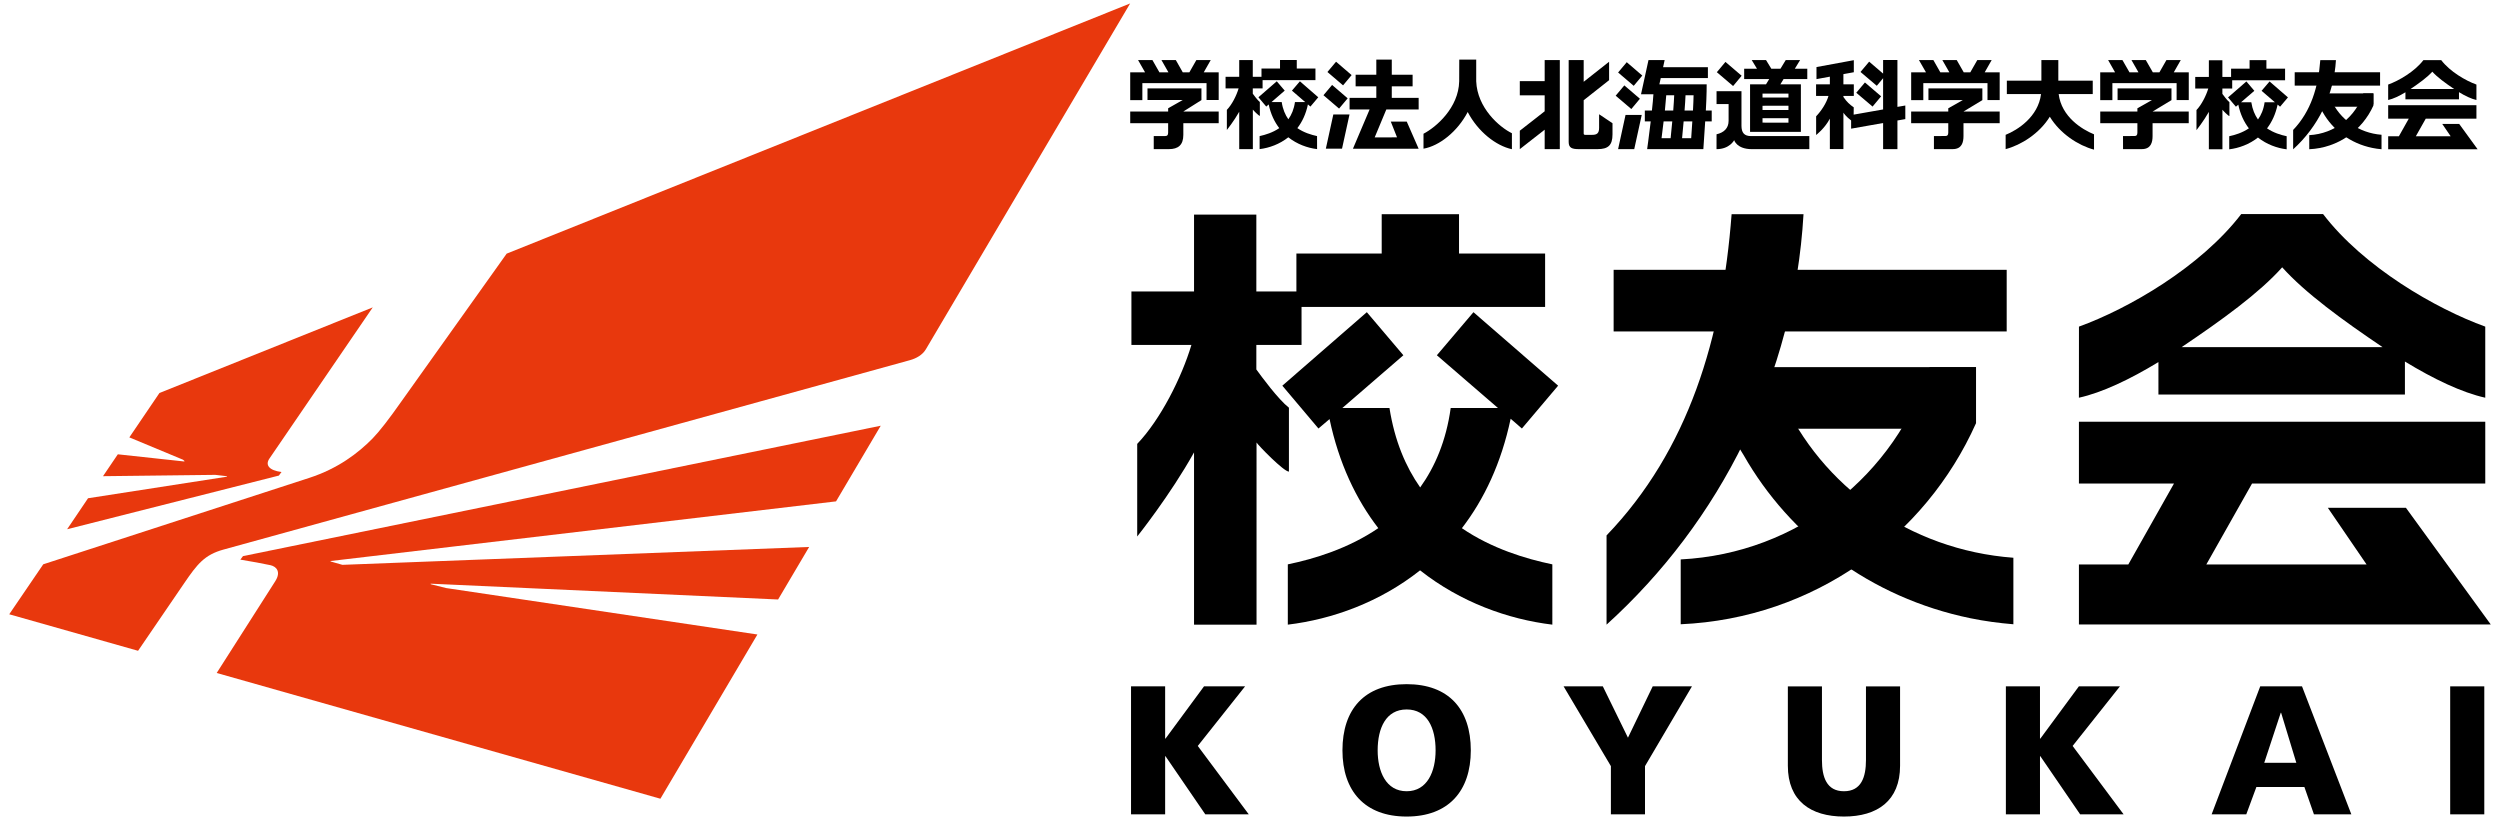 <?xml version="1.0" encoding="utf-8"?>
<!-- Generator: Adobe Illustrator 24.0.2, SVG Export Plug-In . SVG Version: 6.00 Build 0)  -->
<svg version="1.1" id="レイヤー_1" xmlns="http://www.w3.org/2000/svg" xmlns:xlink="http://www.w3.org/1999/xlink" x="0px"
	 y="0px" width="250px" height="82px" viewBox="0 0 250 82" enable-background="new 0 0 250 82" xml:space="preserve">
<g>
	<g>
		<path fill="#E8380D" d="M50.666,25.365c0,0-9.66,13.554-10.503,14.746c-1.265,1.802-2.226,3.042-2.91,3.741
			c-1.44,1.462-3.457,3.003-6.32,3.934C30.29,47.995,4.325,56.43,4.325,56.43l-3.402,4.997l12.883,3.652
			c0,0,4.371-6.399,4.621-6.769c1.297-1.897,2.021-2.83,3.927-3.354c0.709-0.195,67.892-18.737,68.657-18.944
			c0.616-0.171,1.242-0.518,1.576-1.085c0.112-0.192,20.427-34.582,20.427-34.582L50.666,25.365z"/>
		<path fill="#E8380D" d="M88.074,42.572l-63.775,13.04l-0.263,0.351c0.801,0.122,2.584,0.457,3.025,0.559
			c0.576,0.136,1.069,0.652,0.464,1.602c-0.233,0.372-5.855,9.174-5.855,9.174L66.04,79.873l9.701-16.424l-31.125-4.643
			c0,0-1.471-0.364-1.517-0.379c-0.049-0.013-0.062-0.057,0-0.057c0.055,0,34.71,1.579,34.71,1.579l3.106-5.254L34.24,56.484
			c0,0-1.154-0.327-1.175-0.337c-0.016-0.007-0.034-0.041,0.018-0.047c0.034-0.003,50.521-5.963,50.521-5.963L88.074,42.572z"/>
		<path fill="#E8380D" d="M28.148,47.201c-1.26-0.164-1.636-0.708-1.213-1.335c0.433-0.637,10.339-15.128,10.339-15.128
			l-21.33,8.563l-3.01,4.437l5.37,2.234c0,0,0.122,0.102,0.136,0.123c0.018,0.022,0.012,0.056-0.02,0.053
			c-0.042,0-6.637-0.718-6.637-0.718l-1.482,2.189l11.229-0.133c0,0,1.122,0.133,1.14,0.133c0.046,0.007,0.049,0.048,0.015,0.051
			c-0.024,0.009-13.88,2.154-13.88,2.154l-2.092,3.1l21.176-5.367L28.148,47.201z"/>
		<g>
			<path d="M113.103,68.636h3.411v5.225h0.036l3.851-5.225h4.107l-4.731,5.959l5.098,6.839h-4.346l-3.979-5.812h-0.036v5.812h-3.411
				V68.636z"/>
			<path d="M140.663,68.416c4.217,0,6.418,2.513,6.418,6.62c0,4.071-2.237,6.619-6.418,6.619c-4.181,0-6.418-2.549-6.418-6.619
				C134.245,70.928,136.445,68.416,140.663,68.416z M140.663,79.124c2.072,0,2.897-1.98,2.897-4.089
				c0-2.219-0.825-4.089-2.897-4.089c-2.072,0-2.897,1.871-2.897,4.089C137.765,77.144,138.591,79.124,140.663,79.124z"/>
			<path d="M161.09,76.612l-4.73-7.976h3.924l2.512,5.134l2.475-5.134h3.924l-4.694,7.976v4.822h-3.411V76.612z"/>
			<path d="M190.007,76.576c0,3.502-2.274,5.079-5.611,5.079c-3.337,0-5.611-1.577-5.611-5.079v-7.939h3.41v7.37
				c0,1.687,0.458,3.117,2.201,3.117c1.742,0,2.2-1.43,2.2-3.117v-7.37h3.411V76.576z"/>
			<path d="M200.588,68.636h3.41v5.225h0.037l3.851-5.225h4.107l-4.731,5.959l5.098,6.839h-4.346l-3.979-5.812h-0.037v5.812h-3.41
				V68.636z"/>
			<path d="M226.022,68.636h4.18l4.932,12.798h-3.74l-0.954-2.731h-4.803l-1.009,2.731h-3.465L226.022,68.636z M228.112,71.276
				h-0.037l-1.651,5.005h3.209L228.112,71.276z"/>
			<path d="M245.019,68.636h3.41v12.798h-3.41V68.636z"/>
		</g>
		<path d="M215.843,39.453h24.649v-3.301c2.872,1.755,5.713,3.107,8.034,3.62v-7.11c-4.949-1.788-12.16-5.948-16.219-11.256h-8.182
			c-4.071,5.307-11.286,9.468-16.229,11.256l-0.005,7.11c2.299-0.503,5.104-1.833,7.952-3.564V39.453z M228.219,26.731
			c2.307,2.576,6.066,5.304,10.033,7.98h-20.086C222.14,32.035,225.924,29.308,228.219,26.731"/>
		<polygon points="240.593,50.78 232.784,50.78 236.657,56.447 220.632,56.447 225.204,48.354 248.527,48.354 248.527,42.172 
			207.892,42.172 207.892,48.354 217.399,48.354 212.831,56.447 207.892,56.447 207.892,62.448 241.264,62.448 249.076,62.448 		"/>
		<path d="M155.235,56.436c-2.682-0.557-6.054-1.58-9.046-3.616c2.225-2.891,3.938-6.506,4.876-10.946l1.125,0.977l3.621-4.282
			l-8.466-7.35l-3.659,4.307l6.112,5.277h-4.729c-0.453,3.279-1.569,5.872-3.051,7.94c-1.449-2.069-2.549-4.64-3.071-7.94h-4.716
			l6.106-5.277l-3.654-4.307l-8.45,7.35l3.613,4.282l1.109-0.943c0.932,4.407,2.646,8.021,4.875,10.907
			c-2.986,2.028-6.353,3.064-9.049,3.621v6.029c4.439-0.534,9.194-2.238,13.226-5.43c4.047,3.192,8.803,4.896,13.227,5.43V56.436z"
			/>
		<path d="M128.893,40.771c-1.069-0.836-2.743-3.112-3.259-3.827v-2.451h4.52v-3.8h24.357v-5.339h-8.609v-3.932h-7.732v3.932h-8.53
			v3.791h-4.006v-7.687h-6.23v7.687h-6.262v5.348h6c-0.979,3.266-3.092,7.461-5.421,9.897v9.259c0,0,3.3-4.127,5.683-8.41v17.225
			h0.913h5.317h0.02V44.249c0.14,0.256,2.708,2.908,3.239,2.914V40.771z"/>
		<path d="M178.153,39.719l-4.953,3.901l1.165,1.895c4.595,8.068,12.636,14.237,22.664,16.306c1.441,0.296,2.88,0.488,4.309,0.606
			v-6.652C190.911,54.999,182.107,48.617,178.153,39.719"/>
		<path d="M197.603,42.317v-5.595h-4.647c-3.375,10.754-13.167,18.63-24.886,19.22v6.484
			C181.359,61.838,192.524,53.692,197.603,42.317"/>
		<path d="M180.352,21.418h-7.191c-0.94,12.352-4.288,23.57-12.506,32.124v8.924C172.017,52.178,179.406,37.638,180.352,21.418"/>
		<rect x="161.363" y="26.982" width="39.306" height="6.163"/>
		<polygon points="197.6,41.711 196.49,42.875 172.142,42.875 172.142,36.71 197.6,36.71 		"/>
		<polygon points="154.467,6.006 155.981,6.006 155.981,14.913 154.467,14.913 154.467,12.97 151.98,14.913 151.98,13.072 
			154.467,11.129 154.467,9.53 151.98,9.53 151.98,8.116 154.467,8.116 		"/>
		<path d="M159.908,11.424l1.342,0.899v1.12c0,1.091-0.446,1.47-1.489,1.47h-0.125h-1.765c-0.647,0-1.004-0.113-1.004-0.709V6.007
			h1.501v2.172l2.541-2.004v1.843l-2.541,2.004v3.321c0,0.082,0.029,0.141,0.146,0.141h0.713c0.448,0,0.683-0.146,0.683-0.688
			V11.424z"/>
		<path d="M170.667,8.43h-0.244h-4.485l0.138-0.626h4.714V6.721h-4.481l0.156-0.717h-1.615l-0.748,3.422h1.24
			c-0.029,0.425-0.074,0.979-0.15,1.628h-0.709v1.086h0.589c-0.188,1.576-0.357,2.774-0.357,2.774h1.294v-0.002h0.938l-0.006,0.002
			h1.165v-0.002h0.94v0.002h1.29c0,0,0.08-1.198,0.184-2.774h0.652v-1.086h-0.588C170.678,9.435,170.667,8.43,170.667,8.43
			 M167.063,13.818h-0.908c0.056-0.462,0.133-1.037,0.206-1.677h0.866C167.168,12.78,167.11,13.356,167.063,13.818 M167.324,11.054
			h-0.835c0.061-0.599,0.105-1.115,0.136-1.528h0.795C167.4,9.939,167.373,10.455,167.324,11.054 M169.119,13.818h-0.911
			c0.044-0.462,0.103-1.037,0.156-1.677h0.868C169.189,12.78,169.15,13.356,169.119,13.818 M169.298,11.054h-0.842
			c0.046-0.599,0.082-1.115,0.097-1.528h0.805C169.352,9.939,169.329,10.455,169.298,11.054"/>
		<path d="M180.933,13.608l-5.541,0.002h-0.279c-0.697,0-0.966-0.347-0.966-1.038V9.12h-2.492v1.285h1.205v1.681
			c0,0.745-0.48,1.18-1.205,1.342l-0.003,1.487c1.313,0,1.765-0.897,1.765-0.897s0.256,0.896,1.766,0.896h5.752L180.933,13.608z"/>
		<polygon points="161.81,14.914 163.424,14.914 164.173,11.493 162.554,11.493 		"/>
		<path d="M176.922,7.906l-0.32,0.526h-0.146h-1.204h-0.246v4.754h0.246h1.204h3.633V8.432h-2.052l0.322-0.526h2.37V6.874h-1.247
			l0.529-0.868h-1.437l-0.528,0.868h-0.913l-0.531-0.868h-1.43l0.527,0.868h-1.282v1.032h2.465H176.922z M178.846,12.267h-2.39
			V12.26h-0.204v-0.437h0.204V11.82h2.39V12.267z M178.846,11.003h-2.594v-0.426h0.204v-0.002h2.39V11.003z M178.846,9.362v0.389
			h-2.594V9.362h0.204H178.846z"/>
		<polygon points="174.164,7.576 172.545,6.191 171.684,7.22 173.31,8.603 		"/>
		<polygon points="164.228,7.557 162.674,6.22 161.811,7.25 163.372,8.583 		"/>
		<polygon points="163.99,9.874 162.432,8.539 161.568,9.57 163.133,10.903 		"/>
		<path d="M196.349,11.156h3.619v1.162h-3.619v0.132v1.158c0,0.602-0.152,1.304-1.073,1.304h-1.883v-1.306
			c0,0,1.049-0.004,1.15-0.004c0.193,0,0.284-0.089,0.284-0.345V12.45v-0.132h-3.712v-1.162h3.712v-0.327l1.461-0.825h-3.444V8.84
			h5.392v1.174l-1.888,1.14V11.156z"/>
		<path d="M189.743,10.688l0.789-0.137v1.359l-0.789,0.139v2.862h-1.432v-2.609l-3.199,0.565v-0.821
			c-0.491-0.372-0.741-0.72-0.771-0.781v3.645h-0.009h-1.284h-0.062v-3.045c-0.514,0.983-1.373,1.635-1.373,1.635v-1.869
			c0.525-0.547,1.036-1.333,1.236-2.04h-1.242V9.521V8.508V8.432h1.379V7.666l-1.338,0.246V6.706l3.734-0.688v1.206l-1.042,0.189
			v1.018h1.042v0.07v1.013v0.079h-1.042v0.105c0.348,0.503,0.621,0.751,1.034,1.036l-0.009,0.73l2.945-0.519V7.821l-0.631,0.758
			l-1.628-1.383l0.864-1.03l1.395,1.194V5.999h1.432V10.688z"/>
		<polygon points="198.47,7.232 199.968,7.232 199.968,10.004 198.749,10.004 198.749,8.316 192.331,8.316 192.331,10.014 
			191.117,10.014 191.117,7.232 192.598,7.232 191.893,6.006 193.336,6.006 194.033,7.232 194.936,7.232 194.234,6.006 
			195.673,6.006 196.373,7.232 197.03,7.232 197.731,6.006 199.167,6.006 		"/>
		<path d="M209.402,13.432v1.533c-1.568-0.416-3.393-1.597-4.422-3.293c-1.033,1.673-2.853,2.828-4.416,3.241v-1.43
			c1.209-0.489,3.257-1.798,3.54-4.076h-3.42V8.064h3.455V6.006h0.011h1.667h0.015v2.058h3.442v1.343h-3.407
			C206.149,11.677,208.195,12.943,209.402,13.432"/>
		<polygon points="188.112,9.631 187.257,10.658 185.626,9.275 186.493,8.248 		"/>
		<path d="M215.257,11.156h3.616v1.162h-3.616v0.132v1.158c0,0.602-0.15,1.304-1.072,1.304h-1.881l-0.004-1.306
			c0,0,1.055-0.004,1.156-0.004c0.19,0,0.283-0.089,0.283-0.345V12.45v-0.132h-3.714v-1.162h3.714v-0.327l1.461-0.825h-3.442V8.84
			h5.39v1.174l-1.89,1.14V11.156z"/>
		<polygon points="217.378,7.232 218.877,7.232 218.877,10.004 217.661,10.004 217.661,8.316 211.239,8.316 211.239,10.014 
			210.022,10.014 210.022,7.232 211.507,7.232 210.812,6.006 212.242,6.006 212.948,7.232 213.847,7.232 213.146,6.006 
			214.579,6.006 215.283,7.232 215.942,7.232 216.643,6.006 218.076,6.006 		"/>
		<path d="M133.333,11.445h1.618l-0.749,3.424h-1.618L133.333,11.445z M132.743,7.2l1.564,1.336l0.855-1.027l-1.557-1.337
			L132.743,7.2z M134.767,9.832l-1.557-1.338l-0.864,1.028l1.562,1.335L134.767,9.832z M122.685,13c0,0,0.718-0.897,1.237-1.825
			v3.738h0.201h1.155h0.007v-3.954c0.027,0.056,0.585,0.628,0.701,0.631l-0.004-1.388c-0.228-0.18-0.594-0.678-0.704-0.83V8.839
			h0.981V8.015h5.286V6.853h-1.868V6h-1.675v0.854h-1.853v0.824h-0.871v-1.67h-1.356v1.67h-1.365v1.161h1.304
			c-0.206,0.71-0.664,1.622-1.175,2.148V13z M114.237,8.315h6.417V10h1.215v-2.77h-1.493l0.698-1.226h-1.437l-0.699,1.226h-0.663
			l-0.695-1.226h-1.437l0.699,1.226h-0.902l-0.699-1.226h-1.436l0.7,1.226h-1.484v2.78h1.215V8.315z M116.814,12.449v0.809
			c0,0.257-0.091,0.346-0.286,0.346h-1.154v1.309h1.516c0.928,0,1.443-0.408,1.443-1.43v-1.035v-0.131h3.536v-1.162h-3.536v-0.003
			l1.811-1.142V8.839h-5.395V10h3.527l-1.461,0.828v0.327h-3.793v1.162h3.793V12.449z M131.042,10.658l0.784-0.931l-1.835-1.597
			l-0.797,0.933l1.328,1.146h-1.027c-0.1,0.716-0.34,1.271-0.661,1.72c-0.313-0.447-0.557-1.004-0.663-1.72h-1.025l1.325-1.146
			l-0.794-0.933l-1.836,1.597l0.784,0.931l0.243-0.215c0.201,0.959,0.577,1.742,1.058,2.37c-0.65,0.446-1.38,0.669-1.965,0.797
			v1.302c0.962-0.116,1.994-0.49,2.87-1.182c0.878,0.693,1.914,1.066,2.877,1.182l-0.003-1.302c-0.59-0.131-1.321-0.35-1.97-0.797
			c0.484-0.629,0.857-1.411,1.057-2.372L131.042,10.658z M147.621,8.131V5.96h-0.017h-1.665h-0.013l-0.007,2.17
			c-0.058,2.651-2.31,4.59-3.569,5.244v1.495c1.574-0.276,3.392-1.694,4.421-3.669c1.025,1.964,2.821,3.377,4.42,3.721v-1.598
			C149.923,12.708,147.727,10.782,147.621,8.131 M139.178,8.633h2.083V7.472h-2.083V5.959h-1.547v1.513h-2.069v1.162h2.069v1.152
			h-2.674v1.163h2.002l-1.667,3.926h3.287h3.285l-1.188-2.712h-1.597l0.624,1.573l-2.235,0.003l1.162-2.79h3.235V9.785h-2.687V8.633
			z"/>
		<path d="M240.544,9.933h5.354V9.215c0.623,0.382,1.24,0.674,1.745,0.785V8.457c-1.074-0.388-2.641-1.292-3.521-2.444h-1.78
			c-0.886,1.152-2.453,2.056-3.525,2.444v1.543c0.498-0.11,1.109-0.396,1.726-0.773V9.933z M243.231,7.168
			c0.503,0.561,1.32,1.151,2.182,1.734h-4.362C241.911,8.32,242.734,7.729,243.231,7.168"/>
		<polygon points="245.921,12.394 244.225,12.394 245.064,13.624 241.584,13.624 242.575,11.866 247.643,11.866 247.643,10.523 
			238.818,10.523 238.818,11.866 240.878,11.866 239.89,13.624 238.818,13.624 238.818,14.928 246.065,14.928 247.763,14.928 		"/>
		<path d="M228.667,13.622c-0.582-0.122-1.315-0.344-1.965-0.785c0.484-0.63,0.854-1.415,1.06-2.379l0.244,0.213l0.788-0.931
			l-1.84-1.595l-0.796,0.936l1.329,1.144h-1.027c-0.099,0.714-0.341,1.276-0.663,1.725c-0.315-0.45-0.555-1.008-0.667-1.725h-1.025
			l1.328-1.144l-0.794-0.936l-1.835,1.595l0.786,0.931l0.239-0.204c0.2,0.956,0.575,1.74,1.058,2.368
			c-0.649,0.44-1.379,0.665-1.964,0.787v1.31c0.962-0.118,1.995-0.488,2.872-1.179c0.878,0.691,1.912,1.061,2.872,1.179V13.622z"/>
		<path d="M222.943,10.218c-0.231-0.182-0.593-0.674-0.705-0.83V8.854h0.982V8.028h5.288v-1.16h-1.867V6.016h-1.683v0.852h-1.85
			v0.825h-0.87V6.025h-1.351v1.668h-1.363v1.161h1.304c-0.215,0.711-0.67,1.621-1.18,2.15v2.011c0,0,0.717-0.897,1.238-1.828v3.743
			h0.197h1.154h0.007v-3.957c0.028,0.055,0.583,0.632,0.698,0.634V10.218z"/>
		<path d="M233.118,9.989l-1.077,0.848l0.251,0.412c0.995,1.754,2.746,3.092,4.926,3.54c0.313,0.067,0.622,0.108,0.934,0.134v-1.446
			C235.886,13.308,233.973,11.925,233.118,9.989"/>
		<path d="M237.339,10.555V9.34h-1.008c-0.734,2.335-2.86,4.045-5.406,4.174v1.409C233.812,14.795,236.234,13.026,237.339,10.555"/>
		<path d="M233.594,6.016h-1.565c-0.2,2.68-0.932,5.118-2.715,6.977v1.938C231.783,12.698,233.387,9.539,233.594,6.016"/>
		<rect x="229.47" y="7.226" width="8.538" height="1.336"/>
		<polygon points="237.339,10.422 237.099,10.676 231.81,10.676 231.81,9.338 237.339,9.338 		"/>
	</g>
</g>
</svg>
